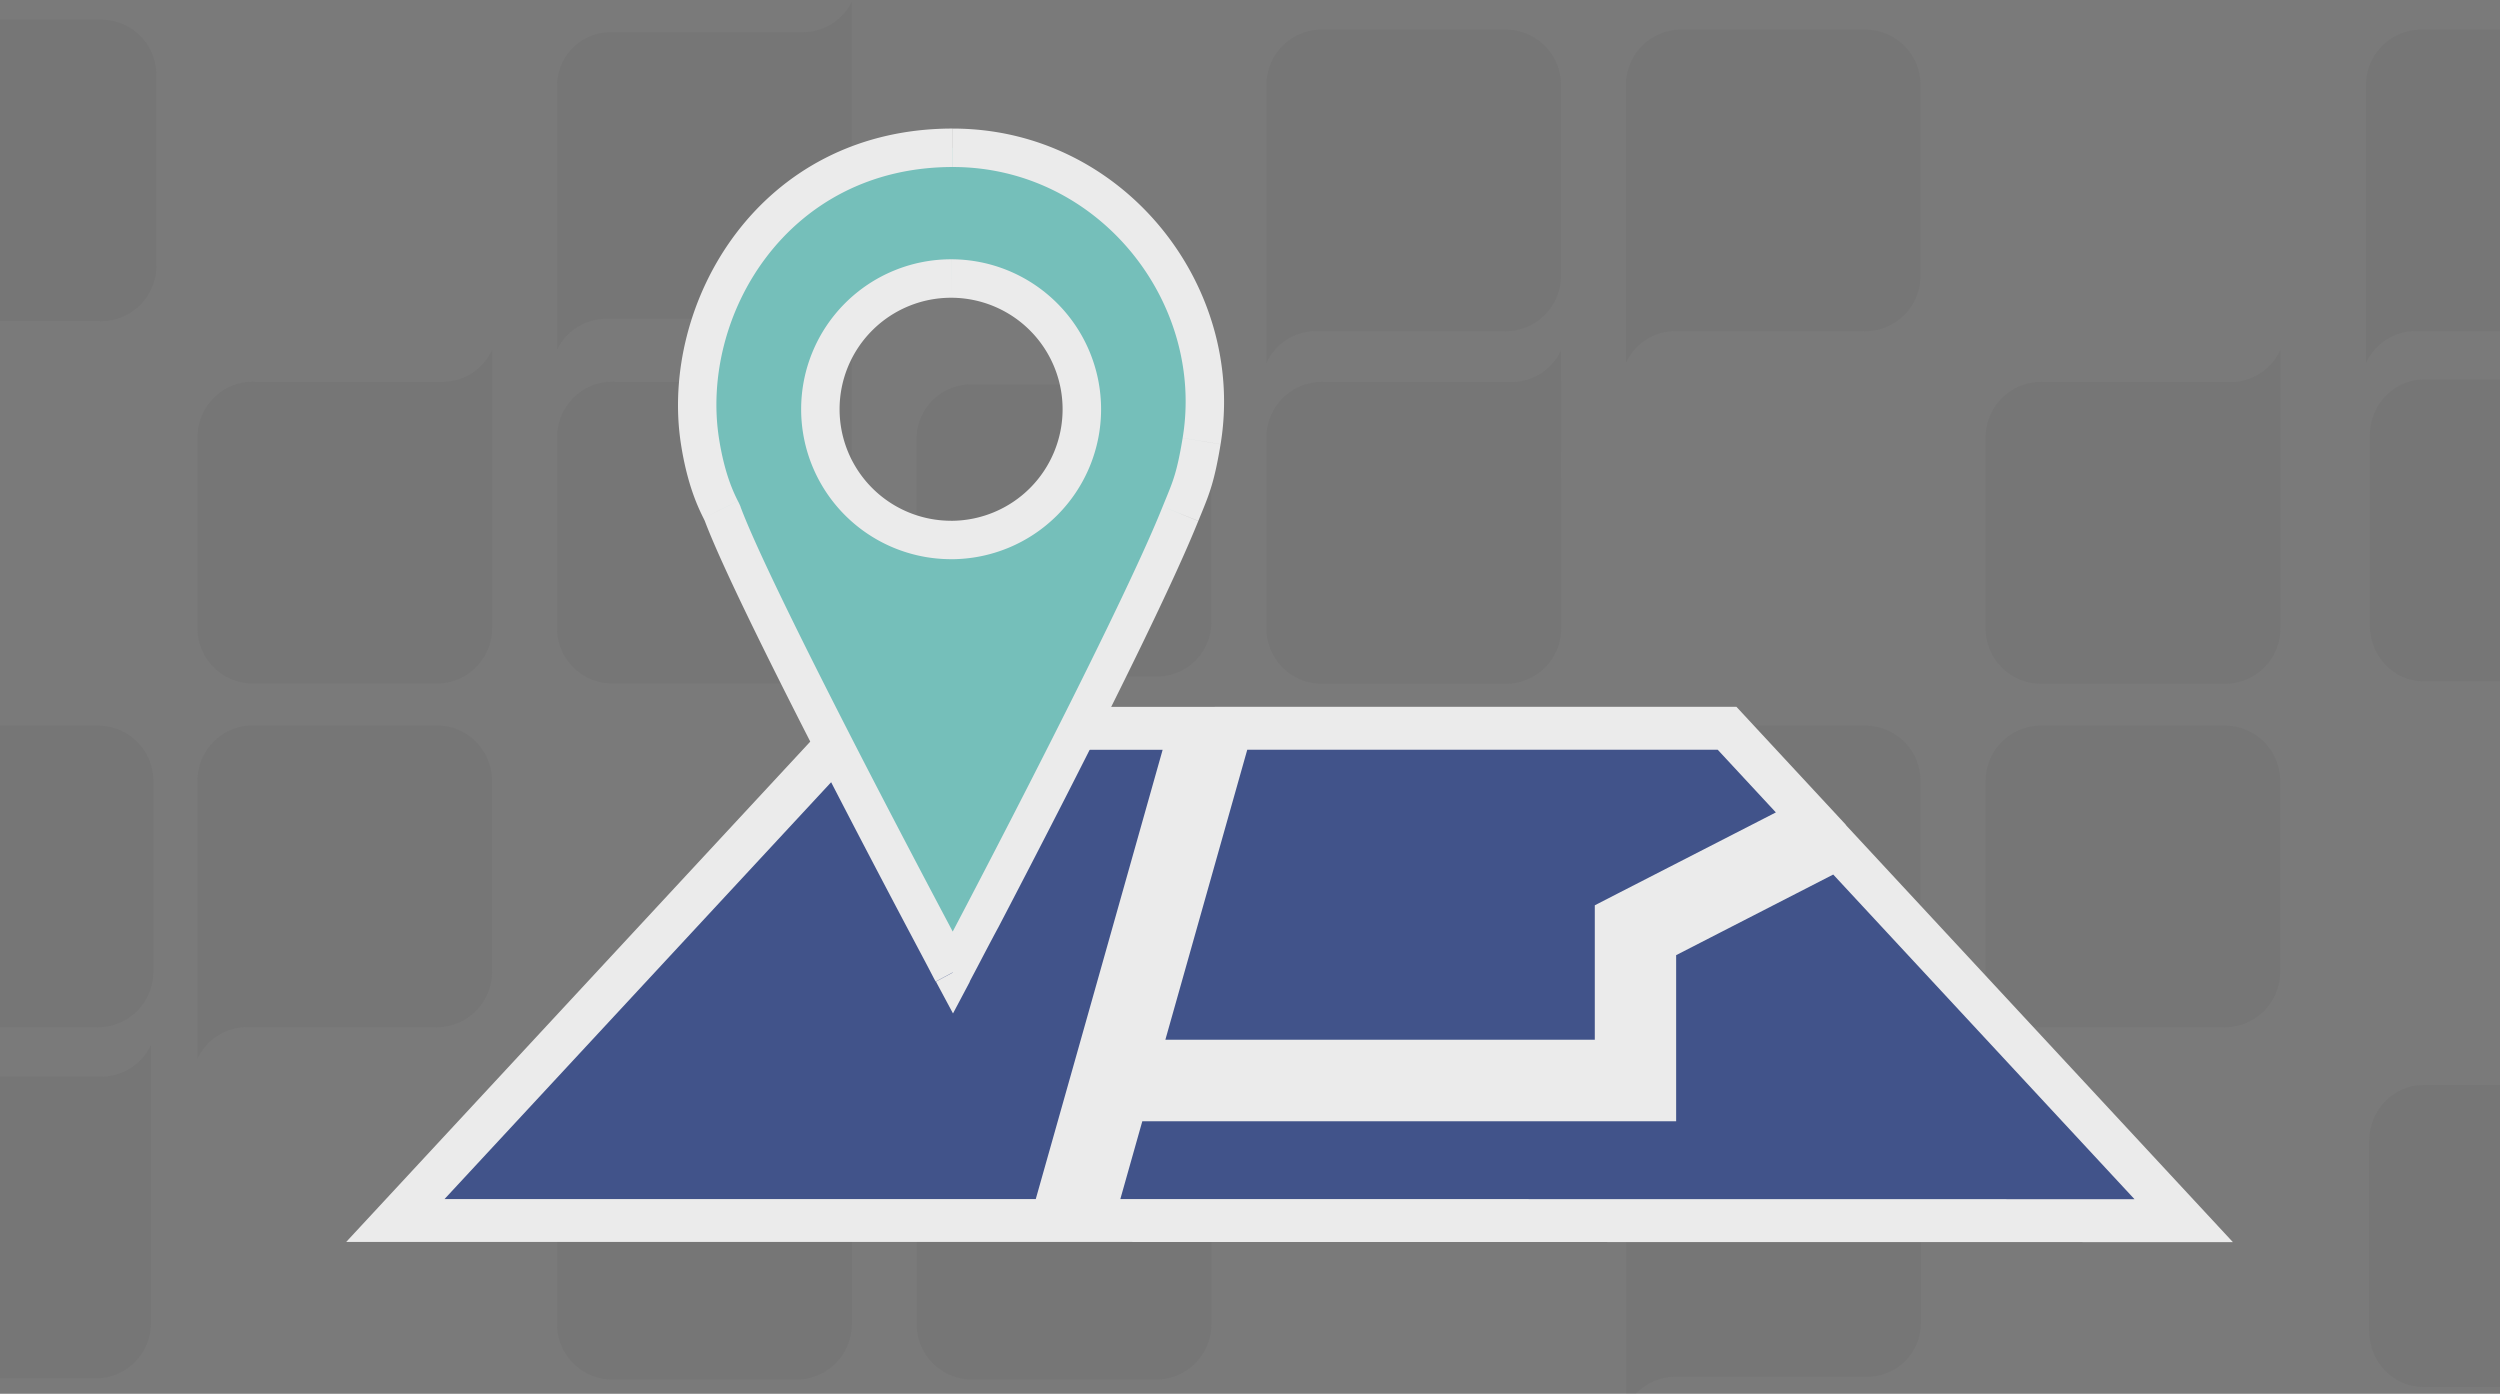 <svg id="Layer_1" data-name="Layer 1" xmlns="http://www.w3.org/2000/svg" width="824.19" height="459.49" viewBox="0 0 824.19 459.49">
  <rect x="0" y="0" width="824.19" height="459.49" fill="#808080" stroke="none"/>
  <defs>
    <style>
      .cls-1, .cls-2 {
        fill: #555556;
      }

      .cls-1 {
        fill-opacity: 0.24;
        opacity: 0.6;
      }

      .cls-2 {
        opacity: 0.08;
        isolation: isolate;
      }

      .cls-3 {
        opacity: 0.85;
      }

      .cls-4 {
        fill: #374c8d;
        stroke: #fff;
        stroke-width: 14.15px;
      }

      .cls-5 {
        fill: #74cbc6;
      }

      .cls-6 {
        fill: #fff;
      }
    </style>
  </defs>
  <title>Explore locations</title>
  <rect class="cls-1" x="-140.89" width="1354" height="550"/>
  <path class="cls-2" d="M633.3,349.27a18,18,0,0,1-16.24,10.1H553.14a17.71,17.71,0,0,0-17,17.44V464l.32-.54a18.1,18.1,0,0,1,16-9.56h63.84a17.71,17.71,0,0,0,17-17.44Z"/>
  <path class="cls-2" d="M399.35,344.68a17.89,17.89,0,0,1-16.24,10.64H321.24l-.63-.08-.87.08h-.55a18.27,18.27,0,0,0-17,18.35V437a18.25,18.25,0,0,0,18,17.82h61.79a18.29,18.29,0,0,0,17.42-18.36v-46.2h0Z"/>
  <path class="cls-2" d="M280.8,344.68a17.88,17.88,0,0,1-16.23,10.64H202.69l-.63-.08-.86.08h-.56a18.27,18.27,0,0,0-17,18.35V437a18.23,18.23,0,0,0,18,17.82h61.8a18.29,18.29,0,0,0,17.41-18.36v-46.2h0Z"/>
  <path class="cls-2" d="M733.79,239.21H672a18.29,18.29,0,0,0-17.42,18.36v46.19h0v45.51a17.91,17.91,0,0,1,16.24-10.63h61.87l.63.08.87-.08h.55a18.27,18.27,0,0,0,17-18.35V257A18.23,18.23,0,0,0,733.79,239.21Z"/>
  <path class="cls-2" d="M615.24,239.21H553.45A18.28,18.28,0,0,0,536,257.57v46.19h0v45.51a17.89,17.89,0,0,1,16.23-10.63h61.88l.63.08.86-.08h.56a18.27,18.27,0,0,0,17-18.35V257A18.21,18.21,0,0,0,615.24,239.21Z"/>
  <path class="cls-2" d="M381.38,239.13h-61.8a18.3,18.3,0,0,0-17.42,18.36v46.2h0v45.58l.24-.53a18,18,0,0,1,16-10.1h61.88l.63.08.86-.08h.56a18.27,18.27,0,0,0,17-18.35V257A18.24,18.24,0,0,0,381.38,239.13Z"/>
  <path class="cls-2" d="M144.29,239.13H82.49a18.3,18.3,0,0,0-17.42,18.36v46.2h0v45.58l.24-.53a18,18,0,0,1,16-10.1h61.87l.63.08.87-.08h.55a18.27,18.27,0,0,0,17-18.35V257A18.25,18.25,0,0,0,144.29,239.13Z"/>
  <path class="cls-2" d="M496.69,241.5H435.45a18,18,0,0,0-18,17.83v60.73a18,18,0,0,0,18,17.82h61.24a18,18,0,0,0,18-17.82V259.33A18,18,0,0,0,496.69,241.5Z"/>
  <path class="cls-2" d="M751.76,115.3l-.24.54a18,18,0,0,1-16,10.09H673.65l-.63-.08-.87.08h-.55a18.28,18.28,0,0,0-17,18.36v63.33a18.24,18.24,0,0,0,18,17.82h61.8a18.29,18.29,0,0,0,17.42-18.36V160.89h0V115.3Z"/>
  <path class="cls-2" d="M514.67,115.3l-.24.54a18,18,0,0,1-16,10.09H436.55l-.63-.08-.86.08h-.56a18.28,18.28,0,0,0-17,18.36v63.33a18.23,18.23,0,0,0,18,17.82h61.8a18.29,18.29,0,0,0,17.42-18.36V160.89h0Z"/>
  <path class="cls-2" d="M162.26,115.22A17.9,17.9,0,0,1,146,125.85H84.15l-.63-.07-.87.07H82.1a18.28,18.28,0,0,0-17,18.36v63.33a18.24,18.24,0,0,0,18,17.82h61.8A18.29,18.29,0,0,0,162.26,207v-46.2h0Z"/>
  <path class="cls-2" d="M280.8,115.22a17.87,17.87,0,0,1-16.23,10.63H202.69l-.63-.07-.86.07h-.56a18.28,18.28,0,0,0-17,18.36v63.33a18.23,18.23,0,0,0,18,17.82h61.8A18.28,18.28,0,0,0,280.8,207v-46.2h0Z"/>
  <path class="cls-2" d="M381.38,126.7H320.14a18,18,0,0,0-18,17.82v60.73a18,18,0,0,0,18,17.82h61.24a18,18,0,0,0,18-17.82V144.52A17.93,17.93,0,0,0,381.38,126.7Z"/>
  <path class="cls-2" d="M496.69,9.75H434.9A18.28,18.28,0,0,0,417.48,28.1V74.3h0v45.51a17.9,17.9,0,0,1,16.24-10.63h61.87l.63.08.87-.08h.55a18.28,18.28,0,0,0,17-18.36V27.49A18.23,18.23,0,0,0,496.69,9.75Z"/>
  <path class="cls-2" d="M615.24,9.75H553.45A18.28,18.28,0,0,0,536,28.1V74.3h0v45.51a17.89,17.89,0,0,1,16.23-10.63h61.88l.63.08.86-.08h.56a18.28,18.28,0,0,0,17-18.36V27.49A18.21,18.21,0,0,0,615.24,9.75Z"/>
  <path class="cls-2" d="M280.8.49a17.92,17.92,0,0,1-16.23,10.1H200.64a17.7,17.7,0,0,0-17,17.44v87.19l.31-.53a18.13,18.13,0,0,1,16-9.56h63.85a17.7,17.7,0,0,0,17-17.44Z"/>
  <g class="cls-3">
    <g>
      <path class="cls-4" d="M536.28,301l-3.44,1.77v47.09h-158l31-109.77H569.37L597,269.87ZM360,402.37l11.24-39.8H545.51v-52l60.4-31,114,122.85Zm.35-47.86-13.53,47.86H130.34L280.83,240.12H392.64Z"/>
      <path class="cls-5" d="M389.19,169.37c-15.68,39.22-75,151.25-75,151.25s-63.9-119.34-75.88-151.25c-.12-.31-.34-.75-.64-1.36-1.48-3-4.84-9.77-6.83-22.6-6.66-42.92,23.68-96.68,83.35-96.68,52,0,90,48.09,82,96.68-1.91,11.58-3.34,15.08-5.83,21.19ZM313.55,178a43.1,43.1,0,1,0-43.09-43.1A43.1,43.1,0,0,0,313.55,178Z"/>
      <path class="cls-6" d="M314.15,320.62l-5.59,3,5.62,10.49,5.57-10.51Zm75-151.25,5.88,2.36h0Zm-150.92,0,5.93-2.23h0Zm-.64-1.36,5.68-2.82h0Zm-6.83-22.6-6.27,1h0Zm165.34,0-6.25-1h0Zm-5.83,21.19-5.87-2.4h0Zm-76.16,154,5.6,3h0l0-.07.13-.24.5-.95c.44-.83,1.09-2.05,1.92-3.63,1.65-3.14,4-7.68,7-13.24,5.81-11.13,13.73-26.38,22.14-42.85,16.77-32.84,35.67-70.93,43.64-90.86L383.3,167c-7.71,19.29-26.32,56.82-43.16,89.8-8.38,16.43-16.28,31.64-22.09,42.75-2.9,5.55-5.28,10.07-6.93,13.21-.82,1.56-1.47,2.78-1.9,3.61l-.5.94-.13.24,0,.06v0h0Zm-81.81-149c6.15,16.39,25.34,54.6,42.73,88.27,8.75,16.94,17.12,32.87,23.3,44.57,3.1,5.85,5.64,10.64,7.42,14l2,3.85c.23.44.41.78.54,1l.13.25,0,.07v0h0l5.59-3,5.58-3h0a.13.13,0,0,0,0-.07l-.14-.25-.53-1-2-3.84c-1.76-3.32-4.3-8.1-7.39-13.94-6.17-11.67-14.52-27.57-23.25-44.46-17.54-34-36.3-71.38-42.13-86.91Zm-.39-.78.34.7.07.15,0-.07,11.86-4.46c-.26-.68-.67-1.49-.89-1.95Zm-7.42-24.44c2.12,13.68,5.77,21.11,7.42,24.44l11.36-5.63c-1.3-2.62-4.39-8.77-6.25-20.75Zm89.62-104c-64.33,0-96.74,58-89.62,104l12.53-1.94c-6.18-39.89,22.09-89.38,77.09-89.38ZM402.4,146.45C411,94.14,370.17,42.39,314.15,42.39V55.06c47.9,0,83.16,44.44,75.74,89.32ZM396.18,169c2.63-6.46,4.21-10.42,6.22-22.54l-12.51-2.07c-1.82,11-3.1,14.07-5.45,19.82Zm-1.11,2.74c.39-1,.76-1.88,1.11-2.74l-11.74-4.79L383.3,167Zm-44.76-36.81a36.76,36.76,0,0,1-36.76,36.76v12.67A49.44,49.44,0,0,0,363,134.92ZM313.55,98.16a36.76,36.76,0,0,1,36.76,36.76H363a49.45,49.45,0,0,0-49.44-49.44Zm-36.76,36.76a36.76,36.76,0,0,1,36.76-36.76V85.48a49.44,49.44,0,0,0-49.43,49.44Zm36.76,36.76a36.76,36.76,0,0,1-36.76-36.76H264.12a49.43,49.43,0,0,0,49.43,49.43Z"/>
    </g>
  </g>
  <path class="cls-2" d="M859.27,357.7H798.79c-9.73,0-17.75,8.3-17.75,18.41v62.75c0,10.12,8,18.41,17.75,18.41h60.48C869,457.27,877,449,877,438.86V376.11C877,366,869.08,357.7,859.27,357.7Z"/>
  <path class="cls-2" d="M859.47,125.09H799c-9.73,0-17.74,8.3-17.74,18.42v62.75c0,10.11,8,18.41,17.74,18.41h60.49c9.73,0,17.74-8.3,17.74-18.41V143.51C877.21,133.39,869.28,125.09,859.47,125.09Z"/>
  <path class="cls-2" d="M49.79,344.3l-.23.54a18.05,18.05,0,0,1-16,10.09H-28.32l-.63-.08-.87.08h-.55a18.27,18.27,0,0,0-17,18.36v63.33a18.23,18.23,0,0,0,18,17.82H32.37a18.28,18.28,0,0,0,17.42-18.36V389.89h0Z"/>
  <path class="cls-2" d="M32.62,239.21H-29.17a18.28,18.28,0,0,0-17.42,18.36v46.19h0v45.51a17.89,17.89,0,0,1,16.23-10.63H31.52l.63.08.87-.08h.55a18.26,18.26,0,0,0,17-18.35V257A18.21,18.21,0,0,0,32.62,239.21Z"/>
  <path class="cls-2" d="M33.62,6.46H-28.17A18.28,18.28,0,0,0-45.59,24.82V71h0v45.51a17.89,17.89,0,0,1,16.23-10.63H32.52l.63.08.87-.08h.55a18.26,18.26,0,0,0,17-18.35V24.2A18.21,18.21,0,0,0,33.62,6.46Z"/>
  <path class="cls-2" d="M859.24,9.75H797.45A18.28,18.28,0,0,0,780,28.1V74.3h0v45.51a17.89,17.89,0,0,1,16.23-10.63h61.88l.63.08.86-.08h.56a18.28,18.28,0,0,0,17-18.36V27.49A18.21,18.21,0,0,0,859.24,9.75Z"/>
</svg>
